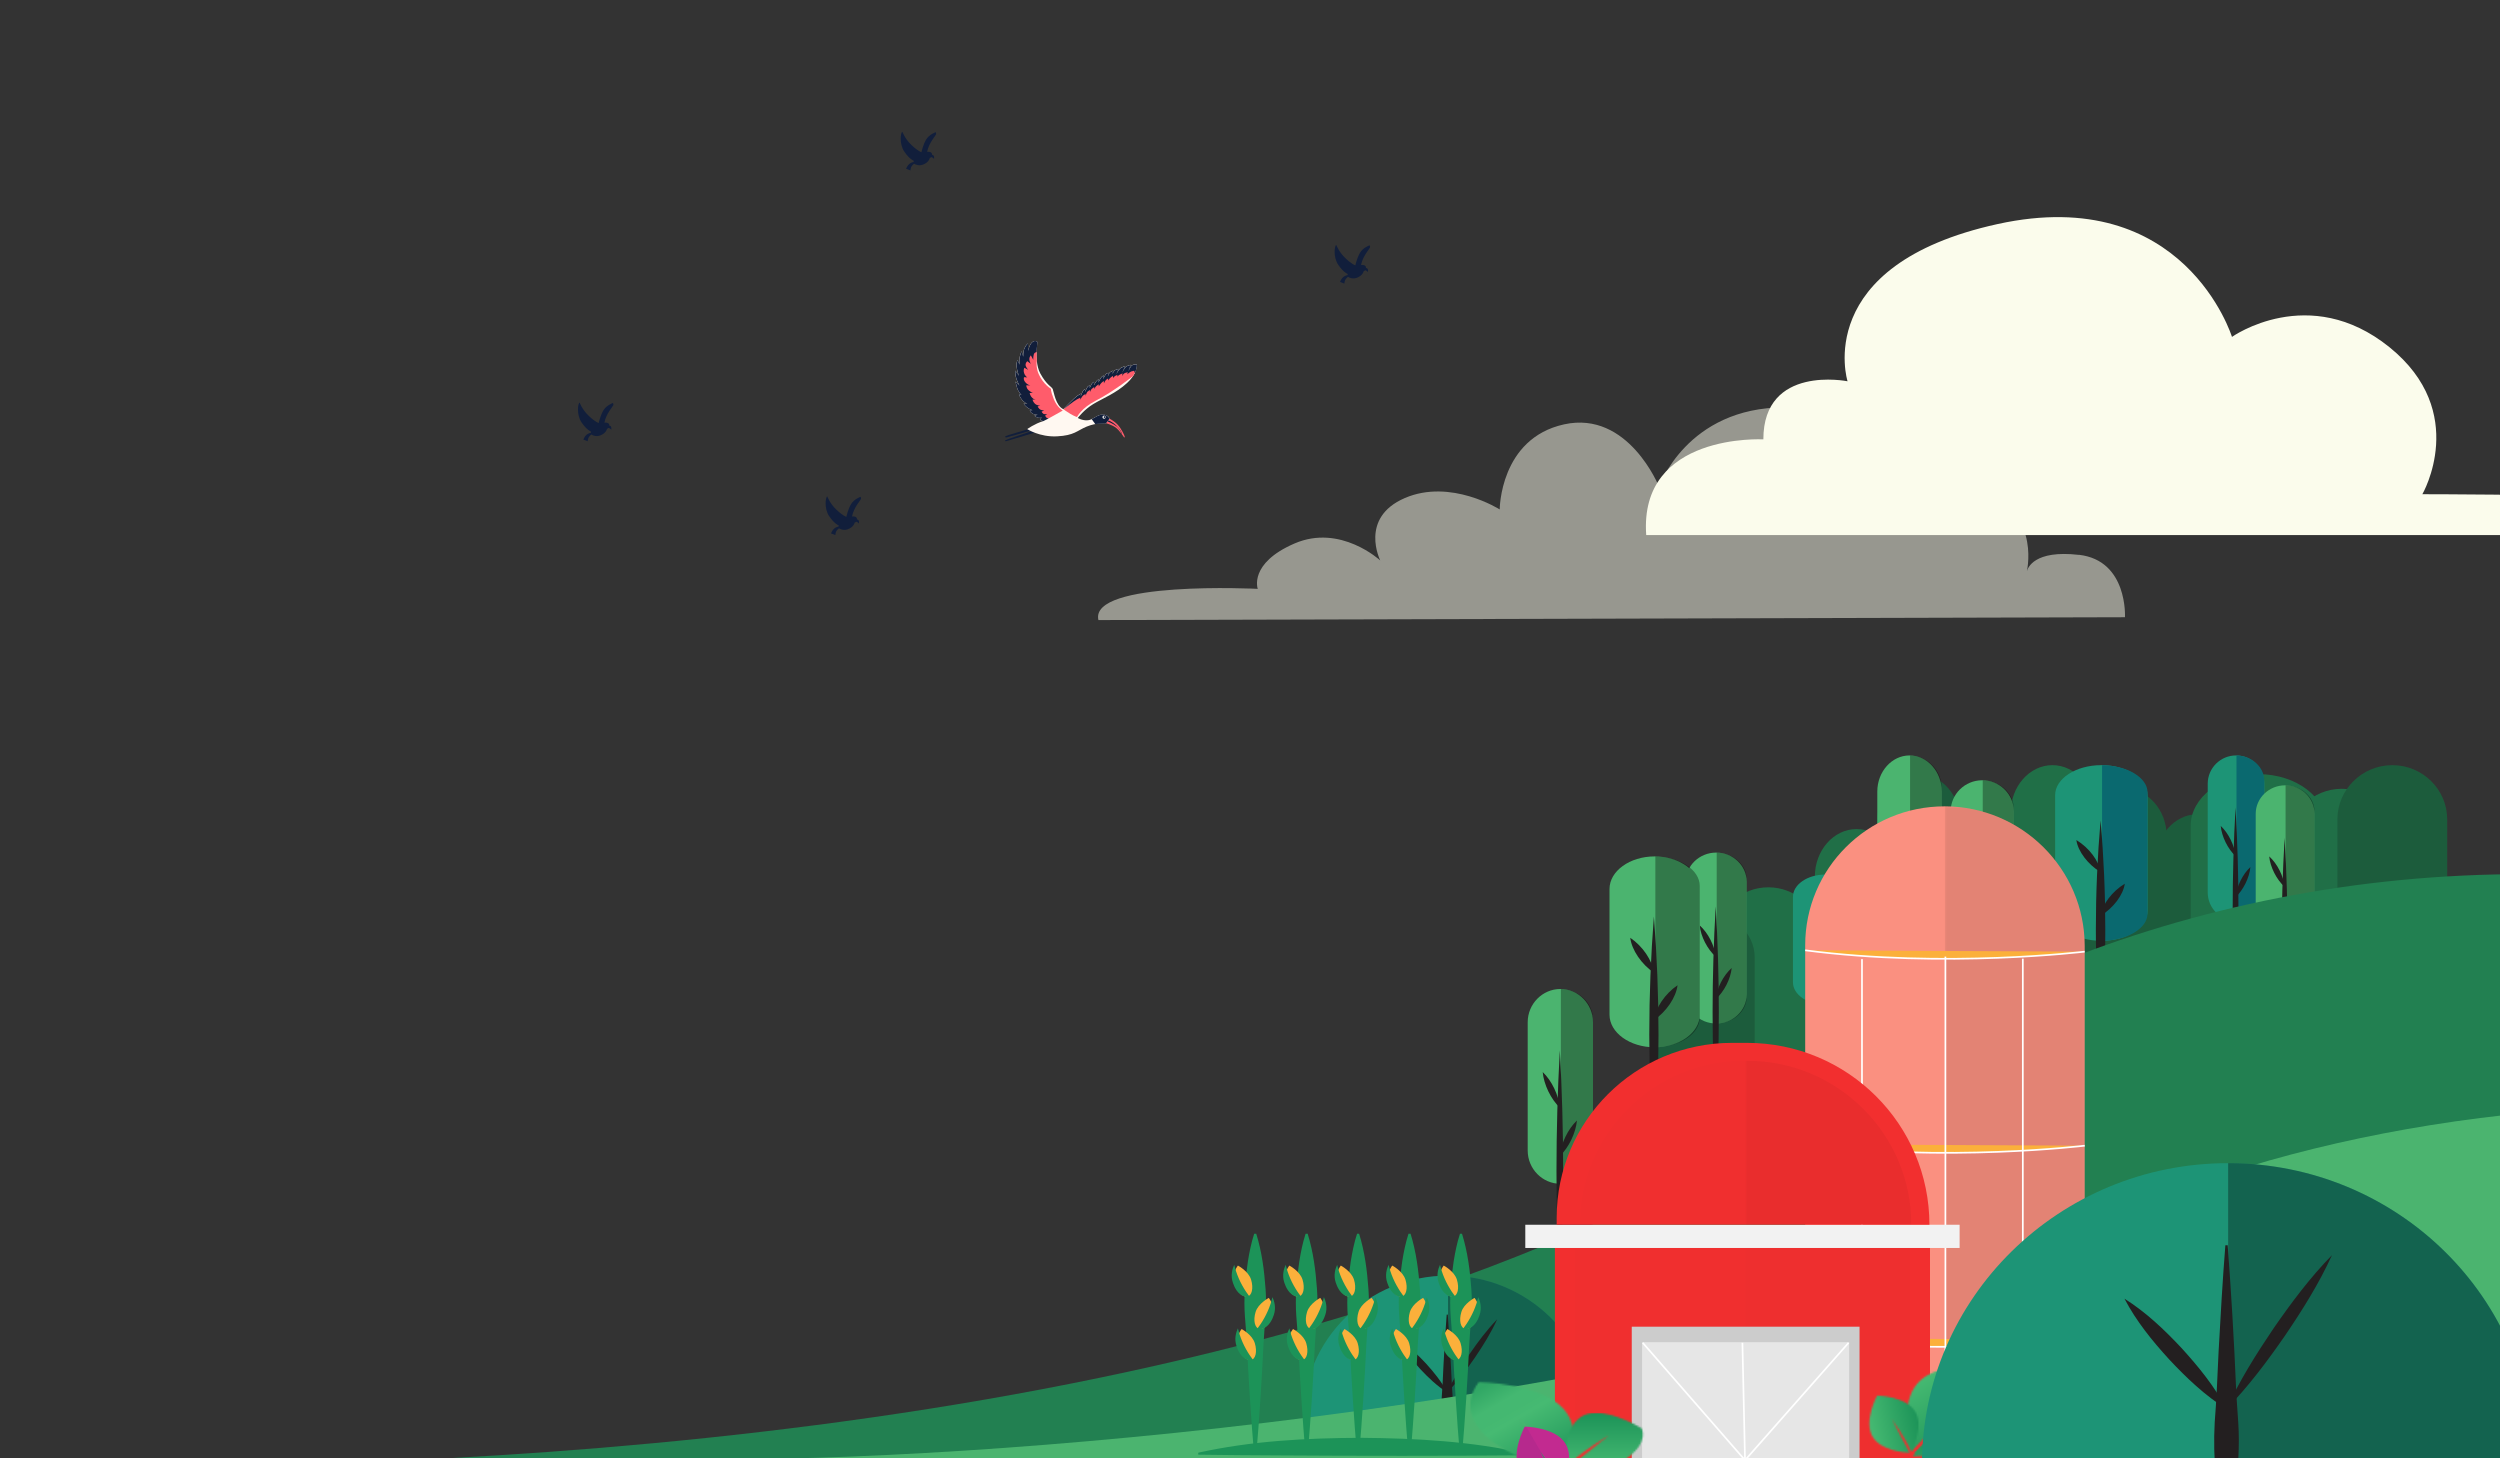 <svg width="1440" height="840" viewBox="0 0 1440 840" fill="none" xmlns="http://www.w3.org/2000/svg">
<rect x="0" y="0" width="1440" height="840" fill="#333333" stroke="none"/>
<g clip-path="url(#clip0_2093_1631)">
<g opacity="0.5">
<path d="M1197.42 319.611C1171.67 316.636 1167.95 327.198 1167.47 329.095C1168.16 325.905 1174.44 292.927 1139.17 282.02C1102.09 270.597 1086.21 290.168 1086.21 290.168C1086.21 290.168 1084.43 234.645 1027.97 234.645C971.497 234.645 955.616 280.382 955.616 280.382C955.616 280.382 937.961 236.283 900.921 244.43C863.881 252.578 863.838 293.444 863.838 293.444C863.838 293.444 835.582 275.468 809.143 286.892C782.705 298.315 795.037 322.844 795.037 322.844C795.037 322.844 772.103 301.592 745.621 313.058C719.139 324.525 724.462 339.182 724.462 339.182C724.462 339.182 627.404 334.268 632.683 357.158L1223.98 355.52C1223.98 355.52 1225.76 322.844 1197.5 319.568" fill="#FBFCEC"/>
</g>
<path d="M1490.2 286.644C1475.42 284.67 1395.28 284.67 1395.28 284.67C1395.28 284.67 1422.68 237.386 1376.31 199.975C1329.93 162.564 1285.62 194.052 1285.62 194.052C1285.62 194.052 1258.22 105.461 1150.63 129.05C1043.09 152.692 1064.19 219.616 1064.19 219.616C1064.19 219.616 1015.69 209.796 1015.69 253.078C1015.69 253.078 943.982 249.129 948.222 308.207H1498.63C1498.63 308.207 1504.94 288.515 1490.2 286.54" fill="#FBFCEC"/>
<path d="M1105.18 606.298C1091.95 606.298 1081.15 593.991 1081.15 578.928V473.288C1081.15 458.225 1091.95 445.918 1105.18 445.918C1118.4 445.918 1129.2 458.225 1129.2 473.288V578.928C1129.2 593.991 1118.4 606.298 1105.18 606.298Z" fill="#1C5C3C"/>
<path d="M1069.38 637.921C1056.16 637.921 1045.36 625.614 1045.36 610.551V504.911C1045.36 489.848 1056.16 477.542 1069.38 477.542C1082.61 477.542 1093.41 489.848 1093.41 504.911V610.551C1093.41 625.614 1082.61 637.921 1069.38 637.921Z" fill="#206F47"/>
<path d="M1018.57 663.167C1002.95 663.167 990.198 651.497 990.198 637.213V537.041C990.198 522.758 1002.95 511.088 1018.57 511.088C1034.18 511.088 1046.94 522.758 1046.94 537.041V637.213C1046.94 651.497 1034.18 663.167 1018.57 663.167Z" fill="#206F47"/>
<path d="M982.335 677.605C966.721 677.605 953.964 665.936 953.964 651.652V551.48C953.964 537.196 966.721 525.526 982.335 525.526C997.949 525.526 1010.71 537.196 1010.71 551.48V651.652C1010.71 665.936 997.949 677.605 982.335 677.605Z" fill="#1C5C3C"/>
<path d="M1140.98 620.549C1127.76 620.549 1116.96 608.243 1116.96 593.18V487.54C1116.96 472.476 1127.76 460.17 1140.98 460.17C1154.2 460.17 1165 472.476 1165 487.54V593.18C1165 608.243 1154.2 620.549 1140.98 620.549Z" fill="#1C5C3C"/>
<path d="M1182.19 601.103C1168.97 601.103 1158.17 588.796 1158.17 573.733V468.093C1158.17 453.03 1168.97 440.723 1182.19 440.723C1195.41 440.723 1206.22 453.03 1206.22 468.093V573.733C1206.22 588.796 1195.41 601.103 1182.19 601.103Z" fill="#206F47"/>
<path d="M1224 614.724C1210.78 614.724 1199.98 602.417 1199.98 587.354V481.714C1199.98 466.651 1210.78 454.344 1224 454.344C1237.22 454.344 1248.03 466.651 1248.03 481.714V587.354C1248.03 602.417 1237.22 614.724 1224 614.724Z" fill="#1C5C3C"/>
<path d="M1265.76 629.384C1252.53 629.384 1241.73 617.077 1241.73 602.014V496.374C1241.73 481.311 1252.53 469.004 1265.76 469.004C1278.98 469.004 1289.78 481.311 1289.78 496.374V602.014C1289.78 617.077 1278.98 629.384 1265.76 629.384Z" fill="#1C5C3C"/>
<path d="M1301.01 620.549C1279.45 620.549 1261.83 607.149 1261.83 590.747V475.72C1261.83 459.319 1279.45 445.918 1301.01 445.918C1322.58 445.918 1340.2 459.319 1340.2 475.72V590.747C1340.2 607.149 1322.58 620.549 1301.01 620.549Z" fill="#206F47"/>
<path d="M1348.83 631.808C1331.92 631.808 1318.11 618.191 1318.11 601.523V484.63C1318.11 467.962 1331.92 454.344 1348.83 454.344C1365.74 454.344 1379.55 467.962 1379.55 484.63V601.523C1379.55 618.191 1365.74 631.808 1348.83 631.808Z" fill="#206F47"/>
<path d="M1377.97 623.383C1360.57 623.383 1346.35 609.366 1346.35 592.21V471.895C1346.35 454.739 1360.57 440.723 1377.97 440.723C1395.37 440.723 1409.59 454.739 1409.59 471.895V592.21C1409.59 609.366 1395.37 623.383 1377.97 623.383Z" fill="#1C5C3C"/>
<path d="M898.759 681.854C888.41 681.854 879.955 673.245 879.955 662.709V588.814C879.955 578.277 888.41 569.669 898.759 569.669C909.108 569.669 917.563 578.277 917.563 588.814V662.709C917.563 673.245 909.108 681.854 898.759 681.854Z" fill="#4BB46F"/>
<path d="M899.063 569.669V681.836C909.26 681.681 917.563 673.934 917.563 664.482V587.041C917.563 577.589 909.26 569.841 899.063 569.686" fill="black" fill-opacity="0.33"/>
<path d="M898.456 604.963C901.009 651.139 901.026 697.745 898.456 743.92C895.885 697.745 895.902 651.139 898.456 604.963Z" fill="#231F20"/>
<path d="M898.455 638.002C893.298 633.095 889.222 624.676 888.597 617.497C893.771 622.404 897.813 630.84 898.455 638.002Z" fill="#231F20"/>
<path d="M898.455 665.893C899.098 658.731 903.139 650.295 908.314 645.388C907.688 652.55 903.613 660.987 898.455 665.893Z" fill="#231F20"/>
<path d="M1287.95 530.365C1278.98 530.365 1271.65 523.057 1271.65 514.112V451.382C1271.65 442.437 1278.98 435.129 1287.95 435.129C1296.92 435.129 1304.24 442.437 1304.24 451.382V514.112C1304.24 523.057 1296.92 530.365 1287.95 530.365Z" fill="#1D9476"/>
<path d="M1288.21 435.129V530.35C1297.05 530.219 1304.24 523.642 1304.24 515.618V449.876C1304.24 441.852 1297.05 435.275 1288.21 435.144" fill="#0A696F"/>
<path d="M1287.68 465.091C1289.9 504.291 1289.91 543.855 1287.68 583.055C1285.46 543.855 1285.47 504.291 1287.68 465.091Z" fill="#231F20"/>
<path d="M1287.68 493.139C1283.21 488.973 1279.68 481.826 1279.14 475.731C1283.62 479.897 1287.13 487.059 1287.68 493.139Z" fill="#231F20"/>
<path d="M1287.68 516.816C1288.24 510.736 1291.74 503.574 1296.23 499.409C1295.68 505.489 1292.15 512.651 1287.68 516.816Z" fill="#231F20"/>
<path d="M1210.36 541.907C1195.72 541.907 1183.76 534.143 1183.76 524.639V457.991C1183.76 448.487 1195.72 440.723 1210.36 440.723C1225.01 440.723 1236.97 448.487 1236.97 457.991V524.639C1236.97 534.143 1225.01 541.907 1210.36 541.907Z" fill="#1D9476"/>
<path d="M1210.79 440.723V541.891C1225.22 541.752 1236.97 534.764 1236.97 526.239V456.391C1236.97 447.866 1225.22 440.878 1210.79 440.739" fill="#0A696F"/>
<path d="M1209.93 472.557C1213.55 514.204 1213.57 556.24 1209.93 597.887C1206.3 556.24 1206.32 514.204 1209.93 472.557Z" fill="#231F20"/>
<path d="M1209.93 502.356C1202.63 497.93 1196.87 490.337 1195.98 483.861C1203.3 488.287 1209.02 495.896 1209.93 502.356Z" fill="#231F20"/>
<path d="M1209.93 527.512C1210.84 521.052 1216.56 513.443 1223.88 509.018C1223 515.477 1217.23 523.086 1209.93 527.512Z" fill="#231F20"/>
<path d="M1141.76 554.35C1131.76 554.35 1123.58 546.299 1123.58 536.444V467.334C1123.58 457.48 1131.76 449.429 1141.76 449.429C1151.77 449.429 1159.94 457.48 1159.94 467.334V536.444C1159.94 546.299 1151.77 554.35 1141.76 554.35Z" fill="#4BB46F"/>
<path d="M1142.06 449.429V554.333C1151.91 554.189 1159.94 546.943 1159.94 538.103V465.676C1159.94 456.836 1151.91 449.59 1142.06 449.445" fill="black" fill-opacity="0.33"/>
<path d="M1141.47 482.438C1143.94 525.624 1143.95 569.212 1141.47 612.397C1138.98 569.212 1139 525.624 1141.47 482.438Z" fill="#231F20"/>
<path d="M1141.47 513.338C1136.48 508.749 1132.54 500.875 1131.94 494.16C1136.94 498.749 1140.85 506.639 1141.47 513.338Z" fill="#231F20"/>
<path d="M1141.47 539.423C1142.09 532.725 1145.99 524.835 1151 520.246C1150.39 526.944 1146.45 534.834 1141.47 539.423Z" fill="#231F20"/>
<path d="M1316.22 548.388C1306.9 548.388 1299.29 541.018 1299.29 531.997V468.735C1299.29 459.714 1306.9 452.345 1316.22 452.345C1325.53 452.345 1333.14 459.714 1333.14 468.735V531.997C1333.14 541.018 1325.53 548.388 1316.22 548.388Z" fill="#4BB46F"/>
<path d="M1316.49 452.345V548.373C1325.67 548.24 1333.14 541.608 1333.14 533.515V467.217C1333.14 459.125 1325.67 452.492 1316.49 452.359" fill="black" fill-opacity="0.33"/>
<path d="M1315.94 482.561C1318.24 522.093 1318.26 561.992 1315.94 601.524C1313.63 561.992 1313.64 522.093 1315.94 482.561Z" fill="#231F20"/>
<path d="M1315.94 510.846C1311.3 506.645 1307.63 499.437 1307.07 493.291C1311.73 497.492 1315.36 504.714 1315.94 510.846Z" fill="#231F20"/>
<path d="M1315.94 534.724C1316.52 528.593 1320.16 521.37 1324.81 517.169C1324.25 523.301 1320.58 530.523 1315.94 534.724Z" fill="#231F20"/>
<path d="M988.536 589.55C978.877 589.55 970.985 581.995 970.985 572.747V507.89C970.985 498.642 978.877 491.086 988.536 491.086C998.195 491.086 1006.09 498.642 1006.09 507.89V572.747C1006.09 581.995 998.195 589.55 988.536 589.55Z" fill="#4BB46F"/>
<path d="M988.82 491.086V589.535C998.337 589.399 1006.09 582.599 1006.09 574.303V506.333C1006.09 498.037 998.337 491.237 988.82 491.101" fill="black" fill-opacity="0.33"/>
<path d="M988.252 522.064C990.635 562.592 990.651 603.498 988.252 644.026C985.853 603.498 985.869 562.592 988.252 522.064Z" fill="#231F20"/>
<path d="M988.252 551.062C983.438 546.755 979.635 539.366 979.051 533.064C983.88 537.371 987.652 544.776 988.252 551.062Z" fill="#231F20"/>
<path d="M988.252 575.542C988.852 569.256 992.624 561.852 997.453 557.545C996.869 563.831 993.066 571.236 988.252 575.542Z" fill="#231F20"/>
<path d="M953.064 603.239C938.761 603.239 927.076 594.802 927.076 584.476V512.055C927.076 501.728 938.761 493.292 953.064 493.292C967.366 493.292 979.051 501.728 979.051 512.055V584.476C979.051 594.802 967.366 603.239 953.064 603.239Z" fill="#4BB46F"/>
<path d="M953.484 493.292V603.222C967.577 603.07 979.051 595.477 979.051 586.214V510.317C979.051 501.053 967.577 493.46 953.484 493.308" fill="black" fill-opacity="0.33"/>
<path d="M952.644 527.882C956.173 573.137 956.196 618.814 952.644 664.068C949.091 618.814 949.115 573.137 952.644 527.882Z" fill="#231F20"/>
<path d="M952.643 560.262C945.515 555.453 939.883 547.202 939.019 540.166C946.17 544.975 951.755 553.243 952.643 560.262Z" fill="#231F20"/>
<path d="M952.643 587.597C953.531 580.578 959.116 572.31 966.267 567.501C965.403 574.52 959.77 582.788 952.643 587.597Z" fill="#231F20"/>
<path d="M1099.9 557.027C1089.68 557.027 1081.33 547.674 1081.33 536.225V455.932C1081.33 444.483 1089.68 435.129 1099.9 435.129C1110.11 435.129 1118.46 444.483 1118.46 455.932V536.225C1118.46 547.674 1110.11 557.027 1099.9 557.027Z" fill="#4BB46F"/>
<path d="M1100.2 435.129V557.009C1110.26 556.84 1118.46 548.422 1118.46 538.151V454.005C1118.46 443.734 1110.26 435.316 1100.2 435.148" fill="black" fill-opacity="0.33"/>
<path d="M1099.6 473.479C1102.12 523.653 1102.14 574.294 1099.6 624.468C1097.06 574.294 1097.08 523.653 1099.6 473.479Z" fill="#231F20"/>
<path d="M1099.6 509.379C1094.51 504.048 1090.48 494.9 1089.87 487.099C1094.97 492.43 1098.96 501.597 1099.6 509.379Z" fill="#231F20"/>
<path d="M1099.6 539.685C1100.23 531.903 1104.22 522.736 1109.33 517.405C1108.71 525.187 1104.69 534.354 1099.6 539.685Z" fill="#231F20"/>
<path d="M1051.32 578.64C1041.1 578.64 1032.75 572.894 1032.75 565.86V516.529C1032.75 509.495 1041.1 503.749 1051.32 503.749C1061.53 503.749 1069.88 509.495 1069.88 516.529V565.86C1069.88 572.894 1061.53 578.64 1051.32 578.64Z" fill="#1D9476"/>
<path d="M1051.62 503.749V578.629C1061.68 578.525 1069.88 573.353 1069.88 567.043V515.346C1069.88 509.036 1061.68 503.863 1051.62 503.76" fill="#0A696F"/>
<path d="M1051.02 527.311C1053.54 558.136 1053.56 589.249 1051.02 620.075C1048.48 589.249 1048.5 558.136 1051.02 527.311Z" fill="#231F20"/>
<path d="M1051.02 549.367C1045.93 546.091 1041.9 540.471 1041.29 535.678C1046.39 538.953 1050.38 544.585 1051.02 549.367Z" fill="#231F20"/>
<path d="M1051.02 567.986C1051.65 563.204 1055.64 557.573 1060.75 554.297C1060.13 559.078 1056.11 564.71 1051.02 567.986Z" fill="#231F20"/>
<path d="M1028.2 645.026C1158.91 542.007 1347.39 483.913 1548.43 509.531V883.306H97.802V844.264C293.887 844.264 756.939 823.417 1028.2 645.026Z" fill="#228051"/>
<path d="M834.052 734.744C787.924 734.744 750.521 771.647 750.521 817.158C750.521 817.158 778.382 840.892 845.377 833.29C912.372 825.688 917.584 817.158 917.584 817.158C917.584 771.647 880.18 734.744 834.052 734.744Z" fill="#1D9476"/>
<g style="mix-blend-mode:overlay">
<path d="M834.052 734.744C880.18 734.744 917.583 771.647 917.583 817.158C917.583 817.158 912.372 825.688 845.377 833.29C841.469 833.734 837.695 834.07 834.052 834.311V734.744Z" fill="black" fill-opacity="0.33"/>
</g>
<path d="M833.927 757.175C834.862 769.668 835.671 783.378 836.202 795.967C836.329 799.203 836.607 802.438 836.81 805.674C837.24 812.176 836.759 818.647 835.899 825.086C835.444 828.321 834.862 831.556 833.927 834.792H833.269C830.791 825.374 829.855 815.54 830.386 805.706C830.841 800.1 831.195 792.027 831.448 786.293C831.954 776.908 832.561 766.529 833.294 757.207H833.952" fill="#231F20"/>
<path d="M833.598 802.037C827.655 798.27 822.698 793.529 817.969 788.464C813.315 783.349 808.991 778.009 805.754 771.821C811.697 775.589 816.654 780.33 821.383 785.395C826.036 790.535 830.361 795.849 833.598 802.037Z" fill="#231F20"/>
<path d="M833.598 802.038C837.163 794.253 841.665 787.042 846.445 779.956C851.3 772.92 856.384 766.083 862.377 759.92C858.837 767.73 854.31 774.941 849.53 782.002C844.674 789.038 839.591 795.85 833.598 802.038Z" fill="#231F20"/>
<path d="M977.548 722.408C940.98 722.408 911.341 752.34 911.341 789.234H1043.75C1043.75 752.34 1014.12 722.408 977.548 722.408Z" fill="#FFA68E"/>
<path d="M977.548 789.234H1043.75C1043.75 752.34 1014.12 722.408 977.548 722.408V789.234Z" fill="#FF5C6B"/>
<path d="M977.468 739.295C979.471 755.861 979.511 772.668 977.468 789.234C975.426 772.668 975.466 755.861 977.468 739.295Z" fill="#231F20"/>
<path d="M945.145 753.98C956.72 757.501 967.694 762.983 977.467 770.146C965.892 766.625 954.917 761.143 945.145 753.98Z" fill="#231F20"/>
<path d="M1008.43 755.581C1004.26 760.543 999.055 764.144 993.608 767.425L985.638 772.588C982.954 774.268 980.271 775.989 977.587 777.629L977.427 777.389C981.632 773.868 987.88 768.986 992.246 765.545C997.132 761.423 1002.22 757.702 1008.27 755.381L1008.43 755.621" fill="#231F20"/>
<path d="M1192.33 712.622C1300.86 657.328 1457.35 626.146 1624.27 639.897V840.517L419.836 840.517C584.563 840.517 967.108 808.372 1192.33 712.622Z" fill="#4BB46F"/>
<g clip-path="url(#clip1_2093_1631)">
<mask id="mask0_2093_1631" style="mask-type:luminance" maskUnits="userSpaceOnUse" x="689" y="376" width="554" height="482">
<path d="M1242.56 376.997H689.768V857.008H1242.56V376.997Z" fill="white"/>
</mask>
<g mask="url(#mask0_2093_1631)">
<mask id="mask1_2093_1631" style="mask-type:luminance" maskUnits="userSpaceOnUse" x="689" y="376" width="554" height="482">
<path d="M1242.56 376.997H689.768V857.008H1242.56V376.997Z" fill="white"/>
</mask>
<g mask="url(#mask1_2093_1631)">
<path d="M1200.77 840.795H1039.79V544.485C1039.79 500.286 1075.73 464.456 1120.07 464.456C1164.41 464.456 1200.77 500.469 1200.77 544.896V840.795Z" fill="#FA9080"/>
<g opacity="0.3">
<mask id="mask2_2093_1631" style="mask-type:luminance" maskUnits="userSpaceOnUse" x="1120" y="464" width="81" height="377">
<g opacity="0.3">
<path d="M1200.77 464.456H1120.28V840.795H1200.77V464.456Z" fill="white"/>
</g>
</mask>
<g mask="url(#mask2_2093_1631)">
<path d="M1120.28 464.456V840.795H1200.77V544.896C1200.77 500.538 1164.75 464.57 1120.28 464.456Z" fill="black"/>
</g>
</g>
<path d="M1039.79 547.366C1120.28 557.953 1200.77 548.143 1200.77 548.143L1039.79 547.366Z" fill="#FBB03B"/>
<path d="M1039.79 547.366C1120.28 557.953 1200.77 548.143 1200.77 548.143" stroke="white" stroke-width="0.98" stroke-miterlimit="10"/>
<path d="M1039.83 659.13C1120.32 669.717 1200.81 659.908 1200.81 659.908L1039.83 659.13Z" fill="#FBB03B"/>
<path d="M1039.83 659.13C1120.32 669.717 1200.81 659.908 1200.81 659.908" stroke="white" stroke-width="0.98" stroke-miterlimit="10"/>
<path d="M1039.83 770.873C1120.32 781.46 1200.81 771.651 1200.81 771.651L1039.83 770.873Z" fill="#FBB03B"/>
<path d="M1039.83 770.873C1120.32 781.46 1200.81 771.651 1200.81 771.651" stroke="white" stroke-width="0.98" stroke-miterlimit="10"/>
<path d="M1072.5 552.465V841.071" stroke="white" stroke-width="0.98" stroke-miterlimit="10"/>
<path d="M1120.55 551.024V839.63" stroke="white" stroke-width="0.98" stroke-miterlimit="10"/>
<path d="M1165.14 552.19V840.795" stroke="white" stroke-width="0.98" stroke-miterlimit="10"/>
<path d="M1111.68 717.53H895.617V840.704H1111.68V717.53Z" fill="#F22F2F"/>
<g opacity="0.1">
<mask id="mask3_2093_1631" style="mask-type:luminance" maskUnits="userSpaceOnUse" x="907" y="717" width="194" height="124">
<g opacity="0.1">
<path d="M1100.18 717.53H907.086V840.704H1100.18V717.53Z" fill="white"/>
</g>
</mask>
<g mask="url(#mask3_2093_1631)">
<path d="M1100.18 717.53H907.086V840.704H1100.18V717.53Z" fill="black"/>
</g>
</g>
<g opacity="0.1">
<mask id="mask4_2093_1631" style="mask-type:luminance" maskUnits="userSpaceOnUse" x="1005" y="717" width="96" height="124">
<g opacity="0.1">
<path d="M1100.18 717.53H1005.22V840.704H1100.18V717.53Z" fill="white"/>
</g>
</mask>
<g mask="url(#mask4_2093_1631)">
<path d="M1100.18 717.53H1005.22V840.704H1100.18V717.53Z" fill="black"/>
</g>
</g>
<path d="M1128.74 705.457H878.574V718.832H1128.74V705.457Z" fill="#F2F2F2"/>
<path d="M1111.35 705.457H896.649V701.387C896.649 645.756 941.883 600.688 997.671 600.688H1006.23C1064.28 600.688 1111.35 647.608 1111.35 705.479V705.457Z" fill="#F22F2F"/>
<path d="M1071.1 764.175H939.889V840.728H1071.1V764.175Z" fill="#CCCCCC"/>
<path d="M1065.13 773.091H945.852V839.972H1065.13V773.091Z" fill="#E6E6E6"/>
<path d="M946.218 773.458L1005.13 841.07" stroke="white" stroke-width="0.98" stroke-miterlimit="10"/>
<path d="M1003.63 773.458L1005.13 841.07" stroke="white" stroke-width="0.98" stroke-miterlimit="10"/>
<path d="M1064.77 773.458L1005.13 841.07" stroke="white" stroke-width="0.98" stroke-miterlimit="10"/>
</g>
<mask id="mask5_2093_1631" style="mask-type:luminance" maskUnits="userSpaceOnUse" x="1195" y="802" width="48" height="45">
<path d="M1205.06 807.231C1193.68 816.238 1194.94 837.206 1195.38 842.009C1200.03 837.23 1208.2 830.209 1222.35 820.904L1196.57 843.38C1201.41 844.981 1221.34 850.743 1232.61 841.803C1241.02 835.126 1242.54 821.886 1242.56 813.517V813.039C1242.56 808.853 1242.17 806.017 1242.17 806.017C1242.17 806.017 1232.31 802.337 1221.8 802.337C1215.86 802.337 1209.71 803.526 1205.06 807.207" fill="white"/>
</mask>
<g mask="url(#mask5_2093_1631)">
<path d="M1207.75 780.326L1171.69 836.808L1228.45 872.812L1264.51 816.329L1207.75 780.326Z" fill="url(#paint0_linear_2093_1631)"/>
</g>
<mask id="mask6_2093_1631" style="mask-type:luminance" maskUnits="userSpaceOnUse" x="1172" y="794" width="37" height="49">
<path d="M1172.74 821.704C1174.62 833.183 1189.76 840.568 1193.54 842.236L1190.35 814.707C1193.75 827.993 1194.83 836.658 1195.01 842.054C1197.9 839.4 1210.13 827.488 1208.22 815.896C1206.07 802.749 1186.57 794.998 1186.57 794.998C1186.57 794.998 1170.58 808.557 1172.76 821.68" fill="white"/>
</mask>
<g mask="url(#mask6_2093_1631)">
<path d="M1171.61 788.359L1162.57 840.8L1208.87 848.728L1217.91 796.29L1171.61 788.359Z" fill="url(#paint1_linear_2093_1631)"/>
</g>
<mask id="mask7_2093_1631" style="mask-type:luminance" maskUnits="userSpaceOnUse" x="1180" y="813" width="23" height="30">
<path d="M1181.04 829.981C1182.19 836.933 1191.32 841.367 1193.61 842.396L1191.69 825.774C1193.75 833.801 1194.39 839.036 1194.51 842.305C1196.25 840.704 1203.64 833.501 1202.49 826.507C1201.18 818.571 1189.41 813.883 1189.41 813.883C1189.41 813.883 1179.76 822.07 1181.06 830.003" fill="white"/>
</mask>
<g mask="url(#mask7_2093_1631)">
<path d="M1194.21 802.167L1165.75 825.049L1189.15 853.969L1217.61 831.087L1194.21 802.167Z" fill="url(#paint2_linear_2093_1631)"/>
</g>
<mask id="mask8_2093_1631" style="mask-type:luminance" maskUnits="userSpaceOnUse" x="1196" y="824" width="24" height="23">
<path d="M1201.59 827.191C1196.02 831.604 1196.64 841.894 1196.85 844.249C1199.14 841.918 1203.13 838.465 1210.06 833.892L1197.42 844.912C1199.78 845.689 1209.55 848.525 1215.08 844.134C1221.41 839.128 1219.78 826.598 1219.78 826.598C1219.78 826.598 1214.94 824.791 1209.81 824.791C1206.89 824.791 1203.89 825.363 1201.59 827.17" fill="white"/>
</mask>
<g mask="url(#mask8_2093_1631)">
<path d="M1220.85 820.895L1192.43 825.325L1196.67 852.344L1225.09 847.912L1220.85 820.895Z" fill="url(#paint3_linear_2093_1631)"/>
</g>
<mask id="mask9_2093_1631" style="mask-type:luminance" maskUnits="userSpaceOnUse" x="689" y="376" width="554" height="482">
<path d="M1242.56 376.997H689.768V857.008H1242.56V376.997Z" fill="white"/>
</mask>
<g mask="url(#mask9_2093_1631)">
<g opacity="0.2">
<mask id="mask10_2093_1631" style="mask-type:luminance" maskUnits="userSpaceOnUse" x="1005" y="611" width="96" height="95">
<g opacity="0.2">
<path d="M1100.92 611H1005.49V705.457H1100.92V611Z" fill="white"/>
</g>
</mask>
<g mask="url(#mask10_2093_1631)">
<path d="M1006.16 611H1005.49V705.457H1100.92C1100.92 653.301 1058.5 611 1006.16 611Z" fill="black"/>
</g>
</g>
<g opacity="0.1">
<mask id="mask11_2093_1631" style="mask-type:luminance" maskUnits="userSpaceOnUse" x="910" y="611" width="96" height="95">
<g opacity="0.1">
<path d="M1005.49 611H910.068V705.457H1005.49V611Z" fill="white"/>
</g>
</mask>
<g mask="url(#mask11_2093_1631)">
<path d="M1004.83 611H1005.49V705.457H910.068C910.068 653.301 952.481 611 1004.83 611Z" fill="black"/>
</g>
</g>
</g>
<mask id="mask12_2093_1631" style="mask-type:luminance" maskUnits="userSpaceOnUse" x="1098" y="787" width="50" height="51">
<path d="M1104.47 796.804C1094.2 808.624 1099.56 830.553 1101.08 835.88L1126.86 808.923C1116.01 823.853 1107.96 832.382 1102.52 837.23C1107.75 837.938 1130.6 840.293 1140.99 828.356C1152.76 814.843 1144.04 788.091 1144.04 788.091C1144.04 788.091 1139.25 787.268 1132.78 787.268C1123.7 787.268 1111.35 788.914 1104.5 796.804" fill="white"/>
</mask>
<g mask="url(#mask12_2093_1631)">
<path d="M1138.1 761.998L1071.15 800.525L1108.82 865.554L1175.76 827.026L1138.1 761.998Z" fill="url(#paint4_linear_2093_1631)"/>
</g>
<mask id="mask13_2093_1631" style="mask-type:luminance" maskUnits="userSpaceOnUse" x="1076" y="803" width="30" height="34">
<path d="M1078.67 827.557C1083.35 835.514 1096.65 836.658 1099.93 836.818L1089.68 817.382C1096.01 826.232 1099.27 832.336 1100.94 836.268C1102.32 833.48 1107.94 821.201 1103.21 813.175C1097.84 804.074 1081.21 803.893 1081.21 803.893C1081.21 803.893 1073.28 818.457 1078.64 827.557" fill="white"/>
</mask>
<g mask="url(#mask13_2093_1631)">
<path d="M1106.65 797.17L1066.96 805.12L1074.68 843.43L1114.37 835.483L1106.65 797.17Z" fill="url(#paint5_linear_2093_1631)"/>
</g>
<mask id="mask14_2093_1631" style="mask-type:luminance" maskUnits="userSpaceOnUse" x="1101" y="825" width="39" height="30">
<path d="M1101.7 838.807C1105.99 838.419 1112.91 838.371 1123.74 839.699L1101.72 839.972C1103.42 842.763 1110.76 853.876 1120 854.196C1130.58 854.56 1139.66 840.683 1139.66 840.683C1139.66 840.683 1131.59 826.186 1121.01 825.82C1120.87 825.82 1120.74 825.82 1120.6 825.82C1111.45 825.82 1103.49 836.316 1101.72 838.807" fill="white"/>
</mask>
<g mask="url(#mask14_2093_1631)">
<path d="M1136.45 815.111L1093.69 828.184L1105.04 865.061L1147.8 851.988L1136.45 815.111Z" fill="url(#paint6_linear_2093_1631)"/>
</g>
<mask id="mask15_2093_1631" style="mask-type:luminance" maskUnits="userSpaceOnUse" x="689" y="376" width="554" height="482">
<path d="M1242.56 376.997H689.768V857.008H1242.56V376.997Z" fill="white"/>
</mask>
<g mask="url(#mask15_2093_1631)">
<path d="M811.273 838.075C809.507 817.542 808.085 795.019 807.098 774.372C806.846 769.067 806.364 763.764 805.974 758.434C805.171 747.781 806.066 737.148 807.672 726.583C808.52 721.28 809.575 715.975 811.296 710.648H812.489C815.746 721.096 817.076 731.728 817.856 742.499C818.705 753.131 817.168 763.74 816.663 774.351C816.296 782.283 815.402 798.267 814.874 806.202C814.14 816.81 813.429 827.442 812.489 838.053H811.296L811.273 838.075Z" fill="#1C9358"/>
<path d="M809.552 737.125C811.02 742.042 810.011 746.362 807.281 746.797C804.552 747.209 801.134 743.574 799.666 738.635C798.198 733.719 801.937 728.962 801.937 728.962C801.937 728.962 808.084 732.185 809.552 737.125Z" fill="#FBB03B"/>
<path d="M799.827 728.55C798.794 730.745 797.579 734.564 799.07 738.886C799.666 740.602 801.547 746.11 806.685 747.048C807.557 747.209 808.314 747.209 808.865 747.163C805.722 743.047 802.74 738.017 800.836 732.14C800.446 730.929 800.102 729.716 799.827 728.55Z" fill="#1C9358"/>
<path d="M812.098 755.737C810.63 760.653 811.64 764.974 814.369 765.41C817.099 765.822 820.517 762.184 821.985 757.247C823.453 752.33 819.714 747.575 819.714 747.575C819.714 747.575 813.567 750.798 812.098 755.737Z" fill="#FBB03B"/>
<path d="M821.848 747.163C822.88 749.357 824.096 753.177 822.605 757.499C822.009 759.212 820.128 764.723 814.99 765.661C814.118 765.822 813.361 765.822 812.811 765.776C815.953 761.66 818.935 756.63 820.839 750.753C821.229 749.542 821.573 748.328 821.848 747.163Z" fill="#1C9358"/>
<path d="M811.663 773.688C813.131 778.603 812.121 782.925 809.392 783.358C806.662 783.769 803.244 780.134 801.776 775.195C800.308 770.28 804.047 765.522 804.047 765.522C804.047 765.522 810.195 768.748 811.663 773.688Z" fill="#FBB03B"/>
<path d="M801.936 765.135C800.904 767.329 799.688 771.148 801.179 775.47C801.776 777.186 803.656 782.695 808.795 783.633C809.666 783.793 810.423 783.793 810.974 783.748C807.831 779.632 804.849 774.602 802.945 768.724C802.555 767.513 802.211 766.3 801.936 765.135Z" fill="#1C9358"/>
<path d="M781.636 838.075C779.87 817.542 778.448 795.019 777.461 774.372C777.209 769.067 776.728 763.764 776.338 758.434C775.535 747.781 776.429 737.148 778.035 726.583C778.884 721.28 779.939 715.975 781.659 710.648H782.852C786.109 721.096 787.44 731.728 788.22 742.499C789.068 753.131 787.532 763.74 787.027 774.351C786.66 782.283 785.765 798.267 785.238 806.202C784.504 816.81 783.792 827.442 782.852 838.053H781.659L781.636 838.075Z" fill="#1C9358"/>
<path d="M779.916 737.125C781.384 742.042 780.374 746.362 777.645 746.797C774.915 747.209 771.497 743.574 770.029 738.635C768.561 733.719 772.3 728.962 772.3 728.962C772.3 728.962 778.447 732.185 779.916 737.125Z" fill="#FBB03B"/>
<path d="M770.19 728.55C769.158 730.745 767.942 734.564 769.433 738.886C770.03 740.602 771.91 746.11 777.049 747.048C777.92 747.209 778.677 747.209 779.228 747.163C776.085 743.047 773.103 738.017 771.199 732.14C770.809 730.929 770.465 729.716 770.19 728.55Z" fill="#1C9358"/>
<path d="M782.485 755.737C781.017 760.653 782.026 764.974 784.756 765.41C787.486 765.822 790.904 762.184 792.372 757.247C793.84 752.33 790.101 747.575 790.101 747.575C790.101 747.575 783.953 750.798 782.485 755.737Z" fill="#FBB03B"/>
<path d="M792.211 747.163C793.244 749.357 794.46 753.177 792.969 757.499C792.372 759.212 790.491 764.723 785.353 765.661C784.481 765.822 783.724 765.822 783.174 765.776C786.316 761.66 789.298 756.63 791.202 750.753C791.592 749.542 791.936 748.328 792.211 747.163Z" fill="#1C9358"/>
<path d="M782.027 773.688C783.495 778.603 782.486 782.925 779.756 783.358C777.026 783.769 773.608 780.134 772.14 775.195C770.672 770.28 774.411 765.522 774.411 765.522C774.411 765.522 780.559 768.748 782.027 773.688Z" fill="#FBB03B"/>
<path d="M772.299 765.135C771.267 767.329 770.052 771.148 771.542 775.47C772.139 777.186 774.02 782.695 779.158 783.633C780.03 783.793 780.787 783.793 781.337 783.748C778.195 779.632 775.213 774.602 773.309 768.724C772.919 767.513 772.575 766.3 772.299 765.135Z" fill="#1C9358"/>
<path d="M752 838.075C750.233 817.542 748.811 795.019 747.825 774.372C747.572 769.067 747.091 763.764 746.701 758.434C745.898 747.781 746.793 737.148 748.398 726.583C749.247 721.28 750.302 715.975 752.023 710.648H753.215C756.473 721.096 757.803 731.728 758.583 742.499C759.432 753.131 757.895 763.74 757.39 774.351C757.023 782.283 756.129 798.267 755.601 806.202C754.867 816.81 754.156 827.442 753.215 838.053H752.023L752 838.075Z" fill="#1C9358"/>
<path d="M750.279 737.125C751.747 742.042 750.738 746.362 748.008 746.797C745.278 747.209 741.86 743.574 740.392 738.635C738.924 733.719 742.663 728.962 742.663 728.962C742.663 728.962 748.811 732.185 750.279 737.125Z" fill="#FBB03B"/>
<path d="M740.553 728.55C739.521 730.745 738.305 734.564 739.796 738.886C740.393 740.602 742.274 746.11 747.412 747.048C748.284 747.209 749.041 747.209 749.591 747.163C746.448 743.047 743.467 738.017 741.563 732.14C741.173 730.929 740.829 729.716 740.553 728.55Z" fill="#1C9358"/>
<path d="M752.848 755.737C751.38 760.653 752.39 764.974 755.119 765.41C757.849 765.822 761.267 762.184 762.735 757.247C764.203 752.33 760.464 747.575 760.464 747.575C760.464 747.575 754.317 750.798 752.848 755.737Z" fill="#FBB03B"/>
<path d="M762.574 747.163C763.606 749.357 764.822 753.177 763.331 757.499C762.735 759.212 760.853 764.723 755.715 765.661C754.844 765.822 754.087 765.822 753.536 765.776C756.679 761.66 759.661 756.63 761.565 750.753C761.955 749.542 762.299 748.328 762.574 747.163Z" fill="#1C9358"/>
<path d="M752.39 773.688C753.858 778.603 752.849 782.925 750.119 783.358C747.39 783.769 743.972 780.134 742.504 775.195C741.036 770.28 744.775 765.522 744.775 765.522C744.775 765.522 750.922 768.748 752.39 773.688Z" fill="#FBB03B"/>
<path d="M742.663 765.135C741.63 767.329 740.415 771.148 741.906 775.47C742.502 777.186 744.383 782.695 749.521 783.633C750.393 783.793 751.15 783.793 751.701 783.748C748.558 779.632 745.576 774.602 743.672 768.724C743.282 767.513 742.938 766.3 742.663 765.135Z" fill="#1C9358"/>
<path d="M722.386 838.075C720.62 817.542 719.198 795.019 718.211 774.372C717.959 769.067 717.478 763.764 717.088 758.434C716.285 747.781 717.179 737.148 718.785 726.583C719.634 721.28 720.689 715.975 722.409 710.648H723.602C726.859 721.096 728.19 731.728 728.97 742.499C729.818 753.131 728.281 763.74 727.777 774.351C727.41 782.283 726.515 798.267 725.988 806.202C725.254 816.81 724.543 827.442 723.602 838.053H722.409L722.386 838.075Z" fill="#1C9358"/>
<path d="M720.642 737.125C722.11 742.042 721.101 746.362 718.371 746.797C715.642 747.209 712.224 743.574 710.756 738.635C709.288 733.719 713.027 728.962 713.027 728.962C713.027 728.962 719.174 732.185 720.642 737.125Z" fill="#FBB03B"/>
<path d="M710.917 728.55C709.884 730.745 708.669 734.564 710.16 738.886C710.756 740.602 712.637 746.11 717.775 747.048C718.647 747.209 719.404 747.209 719.954 747.163C716.812 743.047 713.83 738.017 711.926 732.14C711.536 730.929 711.192 729.716 710.917 728.55Z" fill="#1C9358"/>
<path d="M723.212 755.737C721.744 760.653 722.753 764.974 725.483 765.41C728.212 765.822 731.63 762.184 733.098 757.247C734.566 752.33 730.827 747.575 730.827 747.575C730.827 747.575 724.68 750.798 723.212 755.737Z" fill="#FBB03B"/>
<path d="M732.937 747.163C733.97 749.357 735.185 753.177 733.694 757.499C733.098 759.212 731.217 764.723 726.079 765.661C725.207 765.822 724.45 765.822 723.899 765.776C727.042 761.66 730.024 756.63 731.928 750.753C732.318 749.542 732.662 748.328 732.937 747.163Z" fill="#1C9358"/>
<path d="M722.776 773.688C724.244 778.603 723.235 782.925 720.505 783.358C717.775 783.769 714.358 780.134 712.889 775.195C711.421 770.28 715.16 765.522 715.16 765.522C715.16 765.522 721.308 768.748 722.776 773.688Z" fill="#FBB03B"/>
<path d="M713.028 765.135C711.996 767.329 710.78 771.148 712.271 775.47C712.867 777.186 714.748 782.695 719.887 783.633C720.758 783.793 721.515 783.793 722.066 783.748C718.923 779.632 715.941 774.602 714.037 768.724C713.647 767.513 713.303 766.3 713.028 765.135Z" fill="#1C9358"/>
<path d="M840.909 838.075C839.142 817.542 837.72 795.019 836.734 774.372C836.482 769.067 836 763.764 835.61 758.434C834.807 747.781 835.702 737.148 837.307 726.583C838.156 721.28 839.211 715.975 840.932 710.648H842.124C845.382 721.096 846.712 731.728 847.492 742.499C848.341 753.131 846.804 763.74 846.299 774.351C845.932 782.283 845.038 798.267 844.51 806.202C843.776 816.81 843.065 827.442 842.124 838.053H840.932L840.909 838.075Z" fill="#1C9358"/>
<path d="M839.189 737.125C840.657 742.042 839.648 746.362 836.918 746.797C834.189 747.209 830.771 743.574 829.303 738.635C827.835 733.719 831.573 728.962 831.573 728.962C831.573 728.962 837.721 732.185 839.189 737.125Z" fill="#FBB03B"/>
<path d="M829.44 728.55C828.408 730.745 827.192 734.564 828.683 738.886C829.28 740.602 831.16 746.11 836.299 747.048C837.17 747.209 837.927 747.209 838.478 747.163C835.335 743.047 832.353 738.017 830.449 732.14C830.059 730.929 829.715 729.716 829.44 728.55Z" fill="#1C9358"/>
<path d="M841.735 755.737C840.267 760.653 841.276 764.974 844.006 765.41C846.736 765.822 850.154 762.184 851.622 757.247C853.09 752.33 849.351 747.575 849.351 747.575C849.351 747.575 843.203 750.798 841.735 755.737Z" fill="#FBB03B"/>
<path d="M851.483 747.163C852.515 749.357 853.731 753.177 852.24 757.499C851.644 759.212 849.763 764.723 844.624 765.661C843.753 765.822 842.996 765.822 842.445 765.776C845.588 761.66 848.57 756.63 850.474 750.753C850.864 749.542 851.208 748.328 851.483 747.163Z" fill="#1C9358"/>
<path d="M841.298 773.688C842.766 778.603 841.757 782.925 839.028 783.358C836.298 783.769 832.88 780.134 831.412 775.195C829.944 770.28 833.683 765.522 833.683 765.522C833.683 765.522 839.83 768.748 841.298 773.688Z" fill="#FBB03B"/>
<path d="M831.573 765.135C830.541 767.329 829.325 771.148 830.816 775.47C831.412 777.186 833.293 782.695 838.432 783.633C839.303 783.793 840.06 783.793 840.611 783.748C837.468 779.632 834.486 774.602 832.582 768.724C832.192 767.513 831.848 766.3 831.573 765.135Z" fill="#1C9358"/>
<path d="M689.768 836.84C721.01 829.891 752.527 828.311 784.274 828.175C816.021 828.472 847.515 830.163 878.758 837.206V838.259C835.519 838.671 780.443 838.647 737.021 838.326C725.276 838.305 701.535 838.075 689.768 837.893V836.84Z" fill="#1C9358"/>
</g>
<mask id="mask16_2093_1631" style="mask-type:luminance" maskUnits="userSpaceOnUse" x="846" y="796" width="61" height="52">
<path d="M853.067 824.265C864.49 837.436 892.016 846.376 898.852 847.29L873.459 815.348C888.461 830.233 896.535 840.272 900.871 846.649C903.187 842.672 912.294 825.018 900.779 811.711C887.704 796.644 851.851 796.094 851.851 796.094C851.851 796.094 839.992 809.174 853.067 824.243" fill="white"/>
</mask>
<g mask="url(#mask16_2093_1631)">
<path d="M894.247 764.91L817.766 808.928L858.08 878.531L934.56 834.514L894.247 764.91Z" fill="url(#paint7_linear_2093_1631)"/>
</g>
<mask id="mask17_2093_1631" style="mask-type:luminance" maskUnits="userSpaceOnUse" x="901" y="813" width="46" height="33">
<path d="M910.207 816.444C899.954 823.922 901.949 840.384 902.569 844.158C906.721 840.247 914.084 834.416 926.906 826.619L903.739 845.208C908.326 846.307 927.893 846.558 938.055 839.149C949.685 830.666 945.556 822.709 945.556 822.709C945.556 822.709 931.242 813.814 919.405 813.814C916.01 813.814 912.799 814.546 910.207 816.444Z" fill="white"/>
</mask>
<g mask="url(#mask17_2093_1631)">
<path d="M949.685 813.814H899.954V846.558H949.685V813.814Z" fill="url(#paint8_linear_2093_1631)"/>
</g>
<mask id="mask18_2093_1631" style="mask-type:luminance" maskUnits="userSpaceOnUse" x="689" y="376" width="554" height="482">
<path d="M1242.56 376.997H689.768V857.008H1242.56V376.997Z" fill="white"/>
</mask>
<g mask="url(#mask18_2093_1631)">
<path d="M878.277 821.726C878.277 821.726 869.79 837.321 875.525 847.085C880.548 855.613 894.793 856.824 898.279 857.008L887.315 836.177C894.082 845.644 897.591 852.184 899.381 856.413C900.872 853.44 906.881 840.272 901.812 831.673C896.077 821.931 878.254 821.726 878.254 821.726" fill="#C22A90"/>
<g opacity="0.3">
<mask id="mask19_2093_1631" style="mask-type:luminance" maskUnits="userSpaceOnUse" x="873" y="821" width="26" height="36">
<g opacity="0.3">
<path d="M898.279 821.726H873.528V856.985H898.279V821.726Z" fill="white"/>
</g>
</mask>
<g mask="url(#mask19_2093_1631)">
<path d="M888.232 837.481L879.125 821.773C878.574 821.75 878.276 821.75 878.276 821.75C878.276 821.75 869.789 837.345 875.524 847.109C880.547 855.637 894.792 856.848 898.279 857.03L887.314 836.201C887.635 836.634 887.933 837.07 888.232 837.505" fill="#35236A"/>
</g>
</g>
</g>
</g>
</g>
<path d="M1283.41 669.982C1186.03 669.982 1107.07 747.644 1107.07 843.421C1107.07 843.421 1165.88 893.369 1307.32 877.371C1448.75 861.373 1459.75 843.421 1459.75 843.421C1459.75 747.644 1380.79 669.982 1283.41 669.982Z" fill="#1D9476"/>
<g style="mix-blend-mode:overlay">
<path d="M1283.41 669.982C1380.79 669.982 1459.75 747.644 1459.75 843.421C1459.75 843.421 1448.75 861.373 1307.32 877.371C1299.07 878.304 1291.1 879.013 1283.41 879.52V669.982Z" fill="black" fill-opacity="0.33"/>
</g>
<path d="M1283.14 717.188C1285.12 743.479 1286.83 772.332 1287.95 798.826C1288.22 805.635 1288.8 812.444 1289.23 819.252C1290.14 832.937 1289.12 846.555 1287.31 860.105C1286.35 866.914 1285.12 873.722 1283.14 880.531H1281.76C1276.52 860.712 1274.55 840.016 1275.67 819.32C1276.63 807.523 1277.38 790.534 1277.91 778.467C1278.98 758.715 1280.26 736.873 1281.81 717.255H1283.2" fill="#231F20"/>
<path d="M1282.45 811.6C1269.9 803.671 1259.44 793.695 1249.46 783.035C1239.63 772.271 1230.5 761.034 1223.67 748.011C1236.22 755.94 1246.68 765.917 1256.66 776.577C1266.49 787.394 1275.62 798.578 1282.45 811.6Z" fill="#231F20"/>
<path d="M1282.45 811.601C1289.98 795.218 1299.48 780.042 1309.57 765.13C1319.82 750.322 1330.55 735.934 1343.21 722.964C1335.73 739.4 1326.18 754.575 1316.09 769.435C1305.84 784.243 1295.1 798.578 1282.45 811.601Z" fill="#231F20"/>
<path d="M347.522 236.409C345.743 239.448 344.842 243.657 344.842 243.657C344.842 243.657 342.969 243.172 339.139 239.542C335.309 235.924 333.874 231.904 333.874 231.904C332.89 232.105 331.917 238.75 334.941 243.255C337.977 247.76 340.467 248.635 340.467 248.635L340.348 249.238C339.85 249.357 338.807 249.664 337.929 250.35C336.732 251.284 336.008 253.188 336.008 253.188L338.51 254.169C338.51 254.169 338.593 252.549 339.269 251.627C339.696 251.024 340.265 250.551 340.609 250.291C341.439 250.799 343.479 251.757 346.004 250.705C349.301 249.333 349.656 246.98 349.656 246.98C349.965 246.909 350.237 246.732 350.451 246.495C350.652 246.531 350.996 246.601 351.293 246.791C351.72 247.063 352.135 247.524 352.135 247.524C352.135 247.524 352.265 246.105 351.886 245.644C351.566 245.253 351.115 245.171 350.985 245.159C351.008 244.698 350.878 244.248 350.546 243.953C349.656 243.172 348.139 243.468 348.139 243.468C349.028 238.478 352.953 234.174 353.226 233.488C353.498 232.802 353.048 232.117 353.048 232.117C353.048 232.117 349.301 233.394 347.522 236.421" fill="#111E3B"/>
<path d="M490.165 290.447C488.386 293.486 487.485 297.696 487.485 297.696C487.485 297.696 485.611 297.211 481.781 293.581C477.951 289.962 476.516 285.942 476.516 285.942C475.532 286.143 474.56 292.788 477.584 297.294C480.619 301.799 483.109 302.674 483.109 302.674L482.991 303.277C482.493 303.395 481.449 303.702 480.572 304.388C479.374 305.322 478.651 307.226 478.651 307.226L481.153 308.207C481.153 308.207 481.236 306.587 481.912 305.665C482.339 305.062 482.908 304.589 483.252 304.329C484.082 304.837 486.121 305.795 488.647 304.743C491.943 303.371 492.299 301.018 492.299 301.018C492.607 300.947 492.88 300.77 493.094 300.533C493.295 300.569 493.639 300.64 493.935 300.829C494.362 301.101 494.777 301.562 494.777 301.562C494.777 301.562 494.908 300.143 494.528 299.682C494.208 299.292 493.758 299.209 493.627 299.197C493.651 298.736 493.52 298.287 493.188 297.991C492.299 297.211 490.781 297.506 490.781 297.506C491.671 292.516 495.595 288.212 495.868 287.527C496.129 286.841 495.69 286.155 495.69 286.155C495.69 286.155 491.943 287.432 490.165 290.459" fill="#111E3B"/>
<path d="M533.421 80.423C531.642 83.462 530.741 87.672 530.741 87.672C530.741 87.672 528.867 87.187 525.037 83.557C521.207 79.939 519.772 75.918 519.772 75.918C518.788 76.119 517.816 82.764 520.839 87.27C523.875 91.775 526.365 92.65 526.365 92.65L526.247 93.253C525.749 93.371 524.705 93.678 523.828 94.364C522.63 95.298 521.907 97.202 521.907 97.202L524.409 98.183C524.409 98.183 524.492 96.564 525.168 95.641C525.594 95.038 526.164 94.565 526.508 94.305C527.338 94.814 529.377 95.771 531.903 94.719C535.199 93.347 535.555 90.994 535.555 90.994C535.863 90.923 536.136 90.746 536.349 90.509C536.551 90.545 536.895 90.616 537.191 90.805C537.618 91.077 538.033 91.538 538.033 91.538C538.033 91.538 538.164 90.119 537.784 89.658C537.464 89.268 537.013 89.185 536.883 89.173C536.907 88.712 536.776 88.263 536.444 87.967C535.555 87.187 534.037 87.482 534.037 87.482C534.926 82.493 538.851 78.189 539.124 77.503C539.397 76.817 538.946 76.131 538.946 76.131C538.946 76.131 535.199 77.408 533.421 80.435" fill="#111E3B"/>
<path d="M788.885 141.295C788.885 141.295 785.138 142.572 783.359 145.599C781.58 148.638 780.679 152.847 780.679 152.847C780.679 152.847 778.806 152.363 774.976 148.733C771.146 145.102 769.711 141.094 769.711 141.094C768.727 141.295 767.754 147.94 770.778 152.445C773.802 156.95 776.304 157.825 776.304 157.825L776.185 158.428C775.687 158.547 774.644 158.854 773.766 159.54C772.557 160.474 771.845 162.378 771.845 162.378L774.347 163.359C774.347 163.359 774.442 161.739 775.106 160.817C775.545 160.214 776.102 159.741 776.446 159.481C777.276 159.989 779.315 160.947 781.841 159.895C785.138 158.523 785.493 156.17 785.493 156.17C785.802 156.099 786.074 155.922 786.288 155.685C786.489 155.721 786.833 155.792 787.13 155.981C787.557 156.253 787.972 156.714 787.972 156.714C787.972 156.714 788.102 155.295 787.723 154.834C787.403 154.444 786.952 154.361 786.822 154.349C786.845 153.888 786.715 153.439 786.383 153.143C785.493 152.363 783.976 152.658 783.976 152.658C784.865 147.668 788.79 143.364 789.063 142.678C789.335 141.993 788.885 141.307 788.885 141.307" fill="#111E3B"/>
<path d="M643.79 244.627C641.679 242.368 638.94 241.103 638.94 241.103L636.96 243.716C636.96 243.716 640.375 244.651 642.652 246.282C644.928 247.914 647.525 252.041 647.525 252.041C647.525 252.041 647.893 251.923 647.833 251.45C647.774 250.977 645.901 246.874 643.79 244.627Z" fill="#FF5C6B"/>
<path d="M646.221 249.617C646.043 249.144 645.462 247.406 642.877 245.017C640.304 242.628 638.336 242.156 638.336 242.156L637.897 242.699C637.897 242.699 641.086 243.929 643.233 245.632C645.379 247.335 646.209 250.078 646.209 250.078C646.209 250.078 646.387 250.078 646.209 249.605" fill="#111E3B"/>
<path d="M592.375 247.169C592.375 247.169 579.225 250.977 579.095 251.249C578.964 251.521 579.024 252.064 579.64 251.994C580.257 251.923 593.608 248.056 593.608 248.056L592.387 247.169H592.375Z" fill="#111E3B"/>
<path d="M594.213 248.328C594.213 248.328 579.296 253.282 579.094 253.554C578.893 253.826 578.964 254.169 579.367 254.169C579.77 254.169 596.122 249.144 596.122 249.144L594.213 248.328Z" fill="#111E3B"/>
<path d="M653.667 214.842C652.849 216.497 651.485 218.472 649.221 220.576C642.889 226.489 635.217 229.445 629.798 232.696C624.391 235.96 620.81 240.749 620.81 240.749C620.81 240.749 623.466 242.38 626.632 242.073C629.798 241.766 631.742 238.809 635.11 238.809C638.478 238.809 639.094 241.151 639.094 241.151L637.043 243.799C637.043 243.799 631.529 243.385 625.908 245.727C620.288 248.068 618.853 250.823 608.845 251.331C598.825 251.84 591.675 247.157 591.675 247.157C591.675 247.157 595.861 244.095 600.877 242.57L599.134 241.955C599.134 241.955 599.335 241.044 600.047 240.536C600.047 240.536 598.624 240.843 597.699 240.536C596.786 240.228 595.861 239.519 595.861 239.519L597.687 238.809C597.533 238.833 595.98 239.058 594.533 238.088C593.003 237.071 593.205 236.35 593.205 236.35L594.628 236.244C594.628 236.244 592.991 235.735 591.557 234.612C590.134 233.489 589.624 232.472 589.624 232.472L591.663 232.578C591.663 232.578 589.825 231.857 588.391 229.929C586.968 228.002 586.968 226.867 586.968 226.867L588.391 227.576C588.284 227.47 586.541 225.767 585.841 223.402C585.13 220.955 584.916 219.737 584.916 219.737L587.157 222.078C587.051 221.889 585.414 218.862 585.023 216.686C584.608 214.451 584.822 213.423 584.822 213.423L586.861 216.473C586.79 216.296 585.735 213.446 585.533 210.975C585.331 208.421 586.15 207.404 586.15 207.404L587.169 210.053C587.169 210.053 586.968 207.605 587.371 205.571C587.786 203.537 588.497 202.308 588.497 202.308L589.316 205.465C589.316 205.465 589.221 202.402 590.134 200.475C591.047 198.536 592.078 197.826 592.078 197.826L592.173 202.107C592.173 202.107 592.79 198.642 594.521 197.117C596.264 195.591 597.592 197.01 597.592 197.01C597.592 197.01 597.272 198.808 597.118 201.409C597.082 201.847 597.07 202.32 597.047 202.804C596.999 204.294 597.023 205.961 597.189 207.641C597.438 210.266 598.031 212.95 599.229 215.137C602.904 221.865 605.774 222.681 606.379 224.1C606.995 225.519 608.015 233.678 612.509 235.711C612.509 235.711 612.509 235.711 612.521 235.7C612.877 235.321 618.687 229.255 620.371 228.073C622.114 226.843 622.612 226.749 622.612 226.749L622.505 228.179C622.505 228.179 623.525 225.117 624.248 224.608L624.972 224.1L625.067 225.625C625.067 225.625 626.086 222.776 626.905 222.362L627.723 221.948L627.628 223.473C627.628 223.473 628.754 220.919 629.264 220.517C629.774 220.103 630.177 219.902 630.177 219.902L630.082 221.735C630.082 221.735 631.505 219.394 632.027 218.992C632.537 218.578 632.94 218.377 632.94 218.377L632.632 220.316C632.632 220.316 633.96 217.561 634.576 217.053C635.193 216.544 635.703 216.142 635.703 216.142L635.395 218.282C635.395 218.282 636.723 215.539 637.233 215.22C637.742 214.912 638.466 214.711 638.466 214.711L638.051 216.852C638.051 216.852 638.762 214.617 639.687 214.203C640.6 213.789 641.217 213.387 641.217 213.387L640.707 215.421C640.707 215.421 641.525 213.494 642.45 213.08C643.363 212.666 644.288 212.465 644.288 212.465L642.972 215.385C643.161 215.043 644.762 212.228 645.818 211.755C646.944 211.247 647.964 210.833 647.964 210.833L646.351 214.676C646.529 214.321 647.928 211.424 648.889 210.939C649.908 210.431 651.236 210.124 651.236 210.124L649.92 213.754C650.063 213.423 651.201 210.798 652.149 210.325C653.169 209.816 654.806 209.816 654.806 209.816C654.806 209.816 655.102 211.791 653.632 214.782" fill="#FFF8F1"/>
<path d="M606.925 229.752C604.968 224.762 605.395 223.993 605.395 223.993C605.395 223.993 600.937 221.392 598.316 215.527C596.941 212.453 596.917 209.639 597.214 207.664C597.048 205.985 597.024 204.318 597.071 202.828C597.083 202.343 597.107 201.87 597.142 201.433C595.601 202.343 590.182 206.009 588.415 213.139C586.352 221.499 595.933 239.625 603.984 241.044L612.154 236.48C612.154 236.48 608.893 234.742 606.925 229.752Z" fill="#FF5C6B"/>
<path d="M651.77 213.363C649.979 213.576 643.445 214.995 638.809 217.325C634.173 219.654 621.497 228.83 619.647 230.13C617.797 231.431 612.544 235.735 612.544 235.735C612.544 235.735 614.311 237.071 616.6 238.431C618.888 239.791 620.358 240.216 620.358 240.216C620.358 240.216 622.849 235.049 631.078 230.828C641.453 225.507 652.576 216.662 652.576 216.662C652.576 216.662 653.335 215.527 653.939 214.108C653.939 214.108 653.56 213.127 651.758 213.352" fill="#FF5C6B"/>
<path d="M602.027 239.306L603.224 238.549C603.224 238.549 602.572 238.656 601.588 238.549C600.604 238.443 599.951 237.142 599.951 237.142L601.481 236.385C601.481 236.385 600.722 236.492 599.525 236.054C598.327 235.617 597.675 234.103 597.675 234.103L599.205 233.666C599.205 233.666 597.248 233.666 596.05 232.472C594.853 231.277 594.746 230.083 594.746 230.083L596.501 230.319C596.05 230.189 595.386 229.906 594.639 229.208C593.228 227.907 593.11 226.382 593.11 226.382L594.959 226.169C594.959 226.169 593.869 226.063 592.457 224.762C591.046 223.461 591.153 221.936 591.153 221.936L593.548 222.042C593.548 222.042 592.019 221.83 590.608 220.198C589.197 218.566 589.849 217.265 589.849 217.265L591.699 217.372C591.699 217.372 590.394 216.615 589.849 214.77C589.303 212.926 590.062 211.838 590.062 211.838L592.232 213.032C592.137 212.926 590.714 211.259 590.714 210.1C590.714 208.941 591.699 208.042 591.699 208.042L593.762 209.568C593.762 209.568 592.896 208.161 592.896 206.848C592.896 205.536 593.762 204.672 593.762 204.672L595.173 207.274C595.173 207.274 595.066 205.429 595.505 204.022C595.766 203.147 596.537 202.899 597.094 202.828C597.189 199.505 597.639 197.022 597.639 197.022C597.639 197.022 596.311 195.603 594.568 197.129C592.825 198.654 592.22 202.118 592.22 202.118L592.125 197.838C592.125 197.838 591.106 198.547 590.181 200.487C589.268 202.426 589.363 205.477 589.363 205.477L588.544 202.319C588.544 202.319 587.833 203.549 587.418 205.583C587.015 207.629 587.216 210.064 587.216 210.064L586.197 207.416C586.197 207.416 585.378 208.433 585.58 210.987C585.781 213.458 586.837 216.308 586.908 216.485L584.868 213.434C584.868 213.434 584.667 214.451 585.07 216.698C585.461 218.874 587.11 221.901 587.204 222.09L584.963 219.749C584.963 219.749 585.165 220.966 585.876 223.414C586.576 225.779 588.319 227.482 588.426 227.588L587.003 226.879C587.003 226.879 587.003 228.002 588.426 229.941C589.861 231.88 591.699 232.59 591.699 232.59L589.659 232.483C589.659 232.483 590.169 233.5 591.592 234.624C593.027 235.747 594.663 236.255 594.663 236.255L593.24 236.362C593.24 236.362 593.039 237.071 594.568 238.1C596.015 239.069 597.568 238.845 597.722 238.821L595.896 239.531C595.896 239.531 596.809 240.24 597.734 240.548C598.659 240.855 600.082 240.548 600.082 240.548C599.371 241.056 599.169 241.966 599.169 241.966L600.912 242.581L604.007 241.044C602.157 240.713 602.05 239.306 602.05 239.306" fill="#111E3B"/>
<path d="M654.841 209.875C654.841 209.875 653.205 209.875 652.185 210.383C651.236 210.856 650.086 213.493 649.956 213.813L651.272 210.182C651.272 210.182 649.944 210.49 648.924 210.998C647.975 211.471 646.564 214.368 646.387 214.735L647.999 210.892C647.999 210.892 646.979 211.306 645.853 211.814C644.798 212.287 643.209 215.101 643.007 215.444L644.323 212.524C644.323 212.524 643.41 212.725 642.485 213.139C641.572 213.552 640.742 215.48 640.742 215.48L641.252 213.446C641.252 213.446 640.647 213.86 639.722 214.262C638.798 214.676 638.086 216.91 638.086 216.91L638.501 214.77C638.501 214.77 637.79 214.971 637.268 215.279C636.758 215.586 635.43 218.341 635.43 218.341L635.738 216.201C635.738 216.201 635.228 216.615 634.612 217.111C633.995 217.62 632.667 220.375 632.667 220.375L632.976 218.436C632.976 218.436 632.56 218.637 632.062 219.051C631.553 219.465 630.118 221.794 630.118 221.794L630.213 219.961C630.213 219.961 629.798 220.162 629.3 220.576C628.79 220.978 627.663 223.532 627.663 223.532L627.758 222.007L626.94 222.421C626.122 222.835 625.102 225.684 625.102 225.684L625.007 224.159L624.284 224.667C623.572 225.176 622.541 228.238 622.541 228.238L622.647 226.807C622.647 226.807 622.137 226.902 620.406 228.132C618.722 229.314 612.912 235.38 612.556 235.759C612.936 235.463 619.078 230.65 620.347 230.024C621.651 229.373 622.232 229.09 622.232 229.09V230.248C622.232 230.248 623.323 228.155 623.975 227.718C624.628 227.28 625.28 226.926 625.28 226.926L625.351 228.014C625.351 228.014 625.861 225.98 626.513 225.554C627.165 225.128 627.746 224.608 627.746 224.608L627.817 225.838C627.817 225.838 628.327 224.383 628.979 223.887C629.632 223.378 630.284 222.941 630.284 222.941V224.1C630.284 224.1 630.936 222.799 631.588 222.291C632.24 221.782 632.821 221.345 632.821 221.345L632.892 222.574C632.892 222.574 634.054 220.836 634.635 220.328C635.217 219.819 635.798 219.465 635.798 219.465L635.869 220.836C635.869 220.836 636.592 219.169 637.173 218.731C637.754 218.294 638.264 218.01 638.264 218.01V219.169C638.264 219.169 639.213 217.797 639.936 217.289C640.659 216.78 641.098 216.497 641.098 216.497V217.726C641.098 217.726 641.892 216.78 642.402 216.497C642.912 216.201 643.636 215.917 643.636 215.917L643.564 216.934C643.564 216.934 644.288 216.13 645.153 215.704C646.019 215.279 646.612 215.054 646.612 215.054L646.244 216.579C646.244 216.579 647.193 215.137 647.987 214.841C648.794 214.557 649.588 214.404 649.588 214.404L649.292 215.563C649.292 215.563 650.964 214.12 651.829 213.895C652.695 213.671 653.205 213.6 653.205 213.6C653.205 213.6 653.501 213.943 653.643 214.865C655.114 211.873 654.817 209.899 654.817 209.899" fill="#111E3B"/>
<path d="M635.608 238.762C632.94 238.549 629.952 240.985 628.802 241.422L630.865 244.248L637.055 243.811L639.106 241.162C639.106 241.162 638.276 238.987 635.608 238.774" fill="#111E3B"/>
<path d="M636 239.389C636 239.389 635.039 239.318 635.039 240.287C635.039 241.257 635.964 241.174 635.964 241.174C635.964 241.174 636.865 241.174 636.865 240.275C636.865 239.377 635.988 239.389 635.988 239.389" fill="#FFF8F1"/>
<path d="M636.212 239.732C636.212 239.732 635.668 239.696 635.668 240.24C635.668 240.783 636.189 240.736 636.189 240.736C636.189 240.736 636.698 240.736 636.698 240.228C636.698 239.72 636.201 239.72 636.201 239.72" fill="#111E3B"/>
<path d="M635.644 239.862C635.644 239.862 635.359 239.838 635.359 240.133C635.359 240.429 635.632 240.393 635.632 240.393C635.632 240.393 635.904 240.393 635.904 240.121C635.904 239.85 635.644 239.862 635.644 239.862Z" fill="#FFF8F1"/>
</g>
<defs>
<linearGradient id="paint0_linear_2093_1631" x1="1198.94" y1="814.68" x2="1236.57" y2="838.705" gradientUnits="userSpaceOnUse">
<stop stop-color="#1C9358"/>
<stop offset="1" stop-color="#46BA72"/>
</linearGradient>
<linearGradient id="paint1_linear_2093_1631" x1="1208.24" y1="822.106" x2="1172.52" y2="815.947" gradientUnits="userSpaceOnUse">
<stop stop-color="#1C9358"/>
<stop offset="1" stop-color="#46BA72"/>
</linearGradient>
<linearGradient id="paint2_linear_2093_1631" x1="1200.41" y1="821.345" x2="1183.42" y2="835.094" gradientUnits="userSpaceOnUse">
<stop stop-color="#C22A90"/>
<stop offset="1" stop-color="#35236A"/>
</linearGradient>
<linearGradient id="paint3_linear_2093_1631" x1="1207.19" y1="825.124" x2="1210.45" y2="846.027" gradientUnits="userSpaceOnUse">
<stop stop-color="#C22A90"/>
<stop offset="1" stop-color="#35236A"/>
</linearGradient>
<linearGradient id="paint4_linear_2093_1631" x1="1134.65" y1="833.54" x2="1110.4" y2="791.405" gradientUnits="userSpaceOnUse">
<stop stop-color="#1C9358"/>
<stop offset="1" stop-color="#46BA72"/>
</linearGradient>
<linearGradient id="paint5_linear_2093_1631" x1="1105.11" y1="817.293" x2="1076.95" y2="822.971" gradientUnits="userSpaceOnUse">
<stop stop-color="#1C9358"/>
<stop offset="1" stop-color="#46BA72"/>
</linearGradient>
<linearGradient id="paint6_linear_2093_1631" x1="1116.77" y1="826.002" x2="1125.15" y2="853.401" gradientUnits="userSpaceOnUse">
<stop stop-color="#1C9358"/>
<stop offset="1" stop-color="#46BA72"/>
</linearGradient>
<linearGradient id="paint7_linear_2093_1631" x1="859.546" y1="792.179" x2="893.08" y2="850.448" gradientUnits="userSpaceOnUse">
<stop stop-color="#31A765"/>
<stop offset="0.05" stop-color="#31A765"/>
<stop offset="0.24" stop-color="#44B871"/>
<stop offset="0.34" stop-color="#44B871"/>
<stop offset="0.43" stop-color="#46BA72"/>
<stop offset="1" stop-color="#1C9358"/>
</linearGradient>
<linearGradient id="paint8_linear_2093_1631" x1="925.423" y1="814.249" x2="925.423" y2="845.713" gradientUnits="userSpaceOnUse">
<stop stop-color="#1C9358"/>
<stop offset="1" stop-color="#46BA72"/>
</linearGradient>
<clipPath id="clip0_2093_1631">
<rect width="1440" height="840" fill="white"/>
</clipPath>
<clipPath id="clip1_2093_1631">
<rect width="553" height="481" fill="white" transform="translate(689.768 376.997)"/>
</clipPath>
</defs>
</svg>
